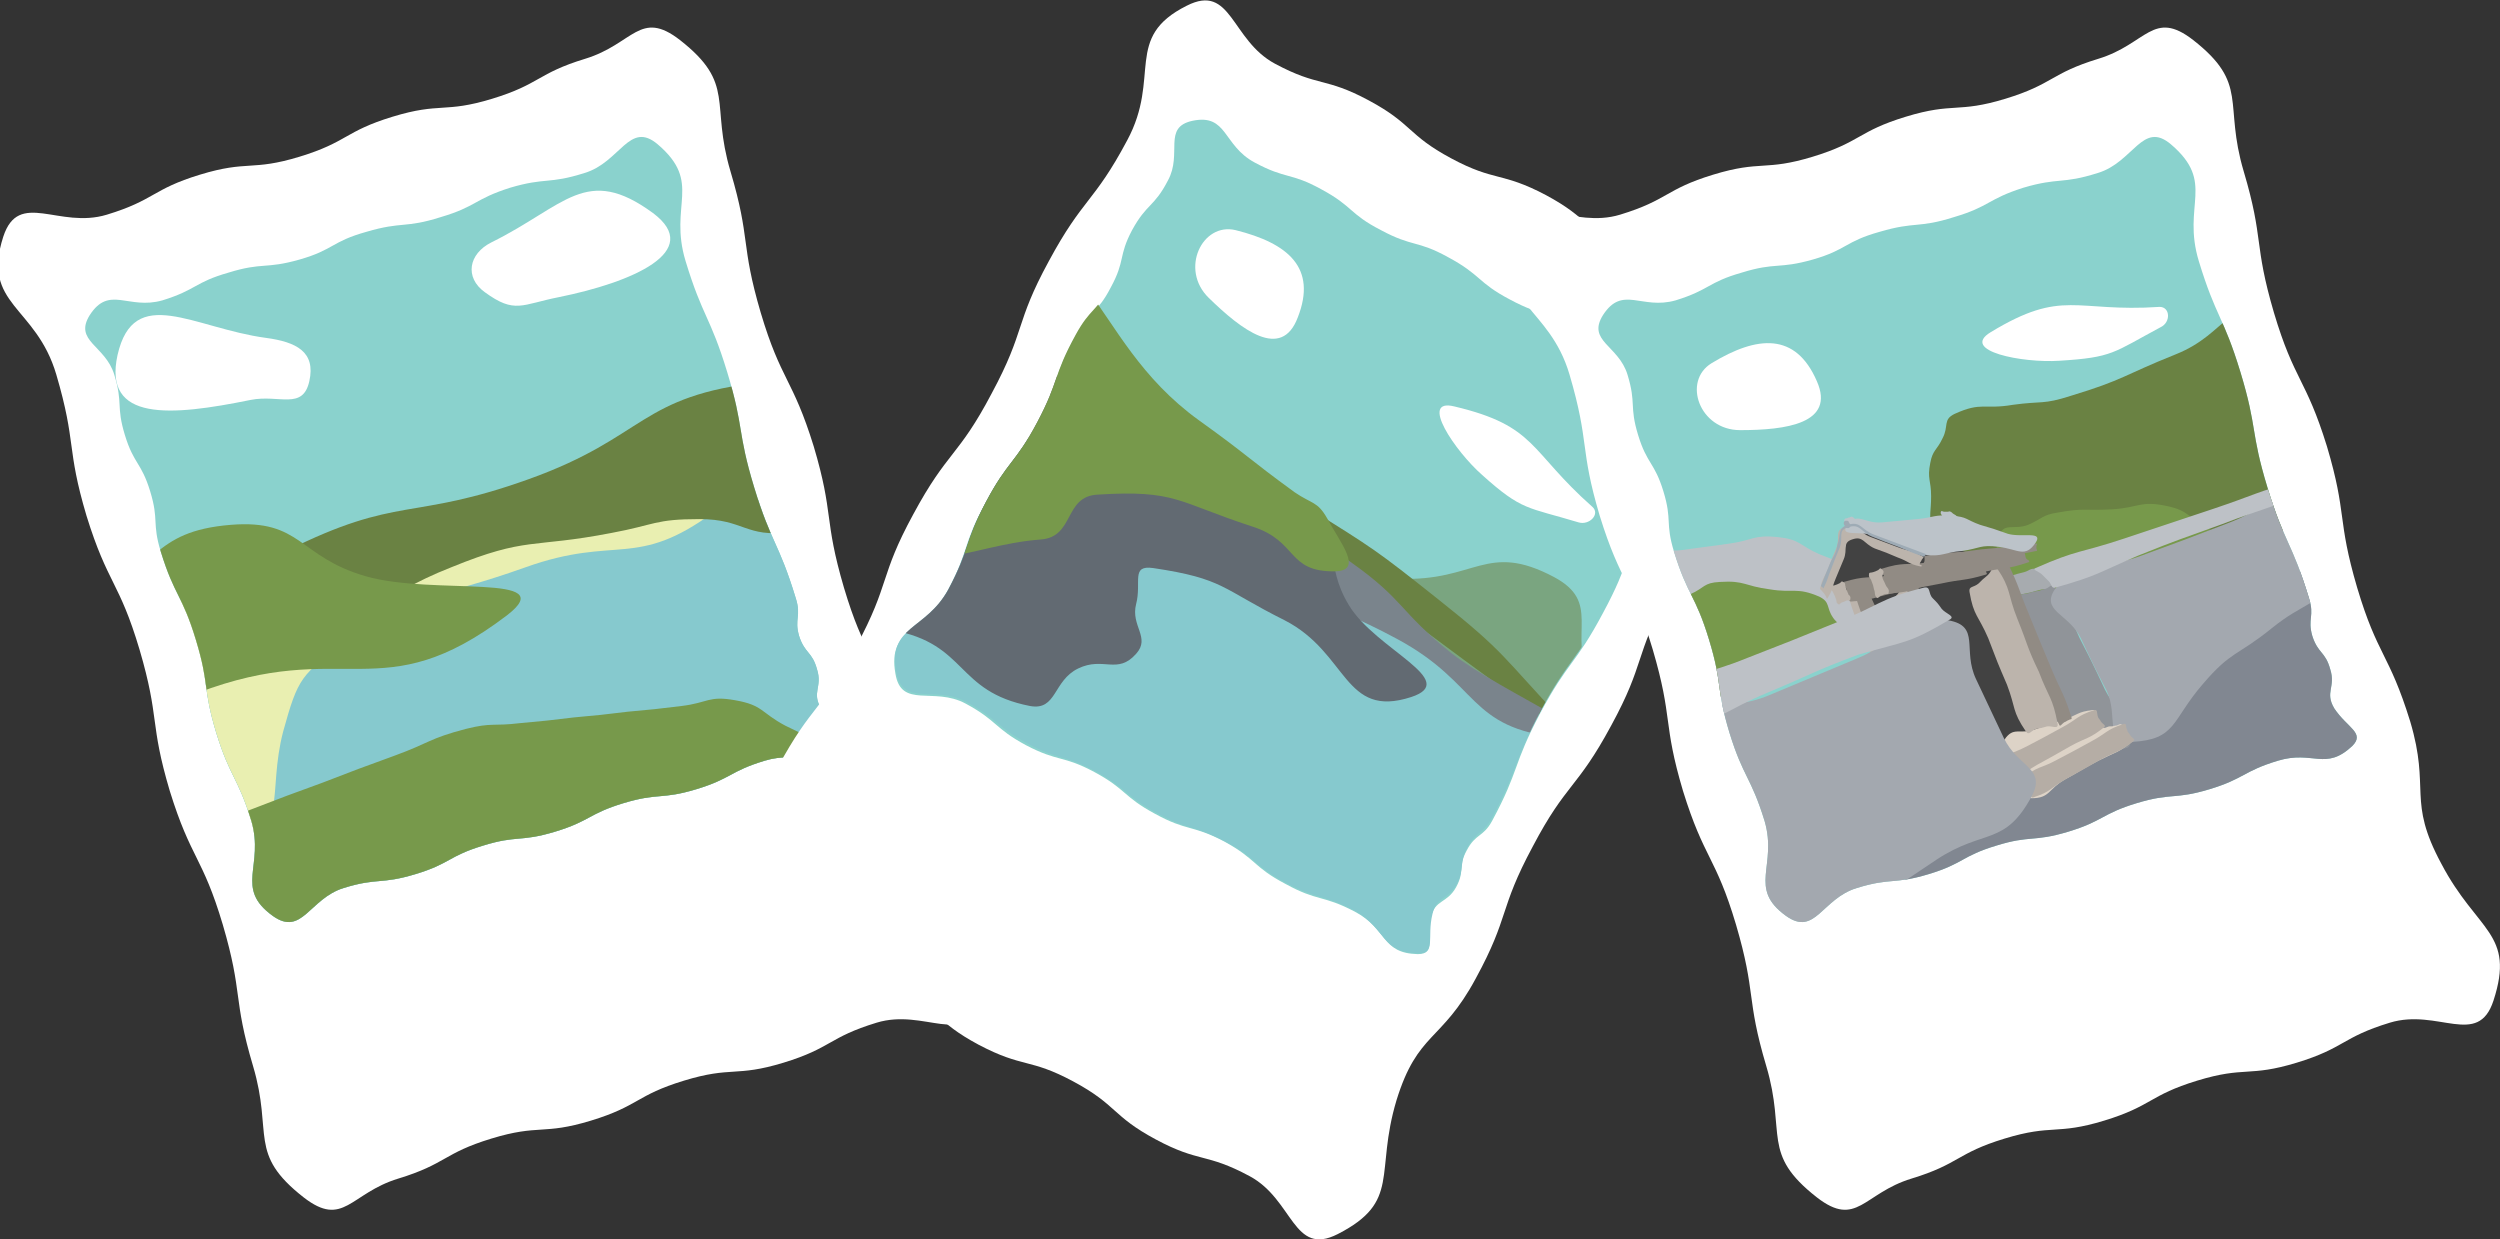 <?xml version="1.0" encoding="utf-8"?>
<!-- Generator: Adobe Illustrator 28.3.0, SVG Export Plug-In . SVG Version: 6.00 Build 0)  -->
<svg version="1.1" id="レイヤー_1" xmlns="http://www.w3.org/2000/svg" xmlns:xlink="http://www.w3.org/1999/xlink" x="0px"
	 y="0px" width="306.3px" height="151.8px" viewBox="0 0 306.3 151.8" style="enable-background:new 0 0 306.3 151.8;"
	 xml:space="preserve">
<rect x="0" y="0" width="306.3" height="151.8" fill="#333333" stroke="none"/>
<style type="text/css">
	.st0{fill:#FFFFFF;}
	.st1{fill:#8AD2CD;}
	.st2{clip-path:url(#SVGID_00000085937820879071878970000009551571328259479729_);fill:#86C9CE;}
	.st3{clip-path:url(#SVGID_00000085937820879071878970000009551571328259479729_);fill:#E9EFB1;}
	.st4{clip-path:url(#SVGID_00000085937820879071878970000009551571328259479729_);fill:#6A8243;}
	.st5{clip-path:url(#SVGID_00000085937820879071878970000009551571328259479729_);fill:#77994B;}
	.st6{clip-path:url(#SVGID_00000026135927096138347120000018201272710444282779_);fill:#7AA580;}
	.st7{clip-path:url(#SVGID_00000026135927096138347120000018201272710444282779_);fill:#86C9CE;}
	.st8{clip-path:url(#SVGID_00000026135927096138347120000018201272710444282779_);fill:#6A8243;}
	.st9{clip-path:url(#SVGID_00000026135927096138347120000018201272710444282779_);fill:#7A848C;}
	.st10{clip-path:url(#SVGID_00000026135927096138347120000018201272710444282779_);fill:#626A72;}
	.st11{clip-path:url(#SVGID_00000026135927096138347120000018201272710444282779_);fill:#77994B;}
	.st12{clip-path:url(#SVGID_00000158727091450157359930000009842518833320927154_);fill:#BDC1C6;}
	.st13{clip-path:url(#SVGID_00000158727091450157359930000009842518833320927154_);fill:#77994B;}
	.st14{clip-path:url(#SVGID_00000158727091450157359930000009842518833320927154_);fill:#6A8243;}
	.st15{clip-path:url(#SVGID_00000158727091450157359930000009842518833320927154_);fill:#818791;}
	.st16{clip-path:url(#SVGID_00000158727091450157359930000009842518833320927154_);}
	.st17{fill:#A7ABAF;}
	.st18{fill:#909499;}
	.st19{fill:#A3A8AF;}
	.st20{fill:#BDC1C6;}
	.st21{fill:#424242;}
	.st22{fill:#DDD3C7;}
	.st23{fill:#B5ADA5;}
	.st24{fill:#918B84;}
	.st25{fill:#BCB4AC;}
	.st26{fill:#BCC3C9;}
	.st27{fill:#9EABB5;}
</style>
<g>
	<path class="st0" d="M120.1,122.6c-1.9,5.8-6.8,0.9-12.7,2.7c-5.9,1.8-5.5,3.1-11.4,4.9c-5.9,1.8-6.3,0.4-12.2,2.2
		c-5.9,1.8-5.5,3.1-11.4,4.9c-5.9,1.8-6.3,0.4-12.2,2.2c-5.9,1.8-5.5,3.1-11.4,4.9c-5.9,1.8-6.7,6.1-11.6,2.3
		c-6.9-5.4-3.7-7.7-6.2-16.1c-2.5-8.4-1.2-8.8-3.7-17.3c-2.5-8.4-3.9-8-6.5-16.4c-2.5-8.4-1.2-8.8-3.7-17.3c-2.5-8.4-3.9-8-6.5-16.4
		c-2.5-8.4-1.2-8.8-3.7-17.3s-9.2-8.5-6.5-16.9c1.9-5.8,6.8-0.9,12.7-2.7c5.9-1.8,5.5-3.1,11.4-4.9c5.9-1.8,6.3-0.4,12.2-2.2
		c5.9-1.8,5.5-3.1,11.4-4.9c5.9-1.8,6.3-0.4,12.2-2.2c5.9-1.8,5.5-3.1,11.4-4.9c5.9-1.8,6.7-6.1,11.6-2.3c6.9,5.4,3.7,7.7,6.2,16.1
		c2.5,8.4,1.2,8.8,3.7,17.3c2.5,8.4,3.9,8,6.5,16.4c2.5,8.4,1.2,8.8,3.7,17.3c2.5,8.4,3.9,8,6.5,16.4c2.5,8.4-0.4,9.6,3.8,17.4
		C118.1,114.2,122.9,114.3,120.1,122.6z"/>
	<path class="st1" d="M102.8,91.4c-3.3,3.1-4.8,0.5-9.1,1.8c-4.3,1.3-4.1,2.2-8.4,3.5c-4.3,1.3-4.6,0.4-8.9,1.7
		c-4.3,1.3-4.1,2.2-8.4,3.5c-4.3,1.3-4.6,0.4-8.8,1.7c-4.3,1.3-4,2.2-8.3,3.5c-4.3,1.3-4.6,0.4-8.8,1.7s-5.1,6-8.7,3.4
		c-4.7-3.4-1-6.1-2.6-11.6c-1.7-5.5-2.6-5.3-4.3-10.8c-1.7-5.6-0.8-5.8-2.5-11.4s-2.6-5.3-4.3-10.8c-1.1-3.6-0.2-3.8-1.3-7.4
		c-1.1-3.6-2-3.3-3.1-6.9c-1.1-3.6-0.2-3.8-1.3-7.4s-5-4.1-3-7.3c2.4-3.7,4.7-0.6,8.9-1.8c4.2-1.3,3.9-2.2,8.1-3.4
		c4.2-1.3,4.5-0.4,8.7-1.6s3.9-2.2,8.2-3.4c4.4-1.3,4.7-0.4,9.1-1.8c4.4-1.3,4.1-2.2,8.5-3.6c4.4-1.3,4.7-0.4,9.1-1.8
		c4.4-1.3,5.5-6.5,9-3.5c5.5,4.7,1.3,7.4,3.4,14.3c2.1,6.9,3,6.7,5.1,13.6c2.1,6.9,1.2,7.2,3.3,14.1c2.1,6.9,3,6.7,5.1,13.6
		c0.7,2.2-0.2,2.5,0.4,4.6c0.7,2.2,1.6,1.9,2.2,4.1c0.7,2.2-0.7,2.8,0.5,4.8C102.2,89.2,104.4,89.8,102.8,91.4z"/>
	<g>
		<defs>
			<path id="SVGID_1_" d="M102.8,91.4c-3.3,3.1-4.8,0.5-9.1,1.8c-4.3,1.3-4.1,2.2-8.4,3.5c-4.3,1.3-4.6,0.4-8.9,1.7
				c-4.3,1.3-4.1,2.2-8.4,3.5c-4.3,1.3-4.6,0.4-8.8,1.7c-4.3,1.3-4,2.2-8.3,3.5c-4.3,1.3-4.6,0.4-8.8,1.7s-5.1,6-8.7,3.4
				c-4.7-3.4-1-6.1-2.6-11.6c-1.7-5.5-2.6-5.3-4.3-10.8c-1.7-5.6-0.8-5.8-2.5-11.4s-2.6-5.3-4.3-10.8c-1.1-3.6-0.2-3.8-1.3-7.4
				c-1.1-3.6-2-3.3-3.1-6.9c-1.1-3.6-0.2-3.8-1.3-7.4s-5-4.1-3-7.3c2.4-3.7,4.7-0.6,8.9-1.8c4.2-1.3,3.9-2.2,8.1-3.4
				c4.2-1.3,4.5-0.4,8.7-1.6s3.9-2.2,8.2-3.4c4.4-1.3,4.7-0.4,9.1-1.8c4.4-1.3,4.1-2.2,8.5-3.6c4.4-1.3,4.7-0.4,9.1-1.8
				c4.4-1.3,5.5-6.5,9-3.5c5.5,4.7,1.3,7.4,3.4,14.3c2.1,6.9,3,6.7,5.1,13.6c2.1,6.9,1.2,7.2,3.3,14.1c2.1,6.9,3,6.7,5.1,13.6
				c0.7,2.2-0.2,2.5,0.4,4.6c0.7,2.2,1.6,1.9,2.2,4.1c0.7,2.2-0.7,2.8,0.5,4.8C102.2,89.2,104.4,89.8,102.8,91.4z"/>
		</defs>
		<clipPath id="SVGID_00000041991867437788863180000003499386194920791997_">
			<use xlink:href="#SVGID_1_"  style="overflow:visible;"/>
		</clipPath>
		<path style="clip-path:url(#SVGID_00000041991867437788863180000003499386194920791997_);fill:#86C9CE;" d="M17.9,87.5
			c0.6-6.9,6.9-3.3,13.4-5.6c28.9-10.1,28-13.8,58-19.9c10.6-2.1,13.3-4,21.1,3.6c10,9.7,20.9,19.3,9.2,26.9
			c-40.1,26.1-44.8,20.2-92.3,25.8C10.5,120.4,16.4,103.9,17.9,87.5z"/>
		<path style="clip-path:url(#SVGID_00000041991867437788863180000003499386194920791997_);fill:#E9EFB1;" d="M28.7,102.2
			c-6.6-0.2-1.9-7-4.5-13.1c-2.6-6-9-6-6.5-12.1c2.6-6.1,7.1-1.5,13.3-3.9s5.6-3.9,11.9-6.1c5.9-2.1,6.4-0.7,12.4-2.7
			s5.4-4.5,11.7-5.3c5-0.6,5,2,10,2.6c5,0.6,14.6-1.9,10.5,1.1c-9.6,7.1-11.9,2.8-23.1,6.8s-12,2.5-21.9,9.2
			c-5.6,3.8-6,4.4-7.8,10.9C32.7,97.2,35.4,102.5,28.7,102.2z"/>
		<path style="clip-path:url(#SVGID_00000041991867437788863180000003499386194920791997_);fill:#6A8243;" d="M36.6,76.8
			c-1.9,0.2,0.5-2.9,0.2-4.8c-0.3-1.9-3.5-3.6-1.7-4.5c13.8-6.9,15.2-3.6,29.7-8.8s13.4-10.2,28.7-11.9c6.8-0.8,6,4.3,12.3,7.1
			c6.3,2.7,12.5-2.2,13.7,4.6c1,5.6-6.5,0.8-12,2.2c-5.5,1.4-5.1,3.7-10.7,4.5c-5.5,0.7-5.6-1.6-11.1-1.6c-5.5,0-5.4,0.7-10.8,1.7
			c-9.8,1.9-10.3,0.4-19.6,4.2C45.9,73.2,46.6,75.8,36.6,76.8z"/>
		<path style="clip-path:url(#SVGID_00000041991867437788863180000003499386194920791997_);fill:#77994B;" d="M-12.7,97.1
			c-4.1,0.4,1.8-4.4,3-8.3c1.2-3.9-2.1-6.1,1.1-8.6c7.9-6,9.9-2.7,19-6.6s8-8.5,17.9-9.3c8.7-0.7,8.2,3.9,16.5,6.3
			c8.3,2.4,24.2-0.5,17.3,4.8C46.7,87.1,42.3,78,24.2,84.9C5.9,91.8,6.6,95.5-12.7,97.1z"/>
		<path style="clip-path:url(#SVGID_00000041991867437788863180000003499386194920791997_);fill:#77994B;" d="M13.1,105.8
			c3-3.6,4.4-1.7,8.8-3.3c4.4-1.7,4.4-1.7,8.8-3.3c4.4-1.7,4.4-1.7,8.8-3.3c4.4-1.7,4.4-1.7,8.8-3.3s4.2-2.1,8.8-3.3
			c3.2-0.8,3.3-0.3,6.6-0.7c3.3-0.3,3.3-0.3,6.6-0.7c3.3-0.3,3.3-0.3,6.6-0.7c3.3-0.3,3.3-0.3,6.6-0.7s3.3-1.3,6.6-0.7
			c3.4,0.6,3.1,1.5,6.1,3.1c3.1,1.5,3.1,1.5,6.1,3.1c3.1,1.5,3.1,1.5,6.1,3.1c3.1,1.5,3.1,1.5,6.2,3.1c3.1,1.5,9,1.1,6.2,3.1
			c-8.9,6.1-10.3,3.4-20.5,6.8c-10.3,3.4-10.3,3.4-20.5,6.8c-10.3,3.4-10.3,3.4-20.5,6.8c-10.3,3.4-10.3,3.4-20.5,6.8
			c-10.3,3.4-9.7,6.3-20.5,6.8c-3,0.1-0.5-2.9-1-5.8c-0.5-2.9-0.5-2.9-1-5.8c-0.5-2.9-0.5-2.9-1-5.8c-0.5-2.9,0.1-3.1-1-5.8
			C12.9,108.7,11.2,108.1,13.1,105.8z"/>
	</g>
	<path class="st0" d="M14.4,43.5c2-8.8,9.3-3.3,18.2-2.1c3.7,0.5,6.1,1.7,5.3,5.3c-0.8,3.6-3.7,1.6-7.2,2.3
		C20.9,51,12.6,51.7,14.4,43.5z"/>
	<path class="st0" d="M80,26.1c-8.2-6-10.7-0.9-19.8,3.6c-2.8,1.4-3.3,4.3-0.8,6.1c3.7,2.7,4.5,1.5,9.1,0.6
		C77.4,34.6,86.3,30.8,80,26.1z"/>
</g>
<g>
	<path class="st0" d="M163.9,151.2c-5.5,2.8-5.4-4.2-10.8-7.1c-5.4-2.9-6.1-1.6-11.5-4.5c-5.4-2.9-4.7-4.2-10.1-7.1
		c-5.4-2.9-6.1-1.6-11.6-4.5c-5.4-2.9-4.7-4.2-10.1-7.1c-5.4-2.9-6.1-1.6-11.6-4.5c-5.4-2.9-9-0.4-9.8-6.6c-1-8.7,2.8-8,6.9-15.8
		c4.2-7.8,5.5-7,9.6-14.8c4.2-7.8,2.8-8.5,7-16.2c4.2-7.8,5.5-7,9.6-14.8c4.2-7.8,2.8-8.5,7-16.2c4.2-7.8,5.5-7.1,9.6-14.8
		c4.2-7.8-0.5-12.6,7.3-16.5c5.5-2.8,5.4,4.2,10.8,7.1c5.4,2.9,6.1,1.6,11.5,4.5c5.4,2.9,4.7,4.2,10.1,7.1c5.4,2.9,6.1,1.6,11.6,4.5
		c5.4,2.9,4.7,4.2,10.1,7.1c5.4,2.9,6.1,1.6,11.6,4.5s9,0.4,9.8,6.6c1,8.7-2.8,8-6.9,15.8c-4.2,7.8-5.5,7-9.6,14.8
		c-4.2,7.8-2.8,8.5-7,16.2c-4.2,7.8-5.5,7-9.6,14.8c-4.2,7.8-2.8,8.5-7,16.2c-4.2,7.8-7.1,6.5-9.7,14.9
		C168.4,143.8,171.7,147.2,163.9,151.2z"/>
	<path class="st1" d="M173.7,116.9c-4.5-0.1-3.7-3.1-7.7-5.2c-4-2.1-4.5-1.2-8.5-3.4c-4-2.1-3.5-3-7.5-5.2c-4-2.1-4.5-1.2-8.5-3.4
		c-3.9-2.1-3.5-3-7.4-5.1c-3.9-2.1-4.4-1.2-8.4-3.3c-3.9-2.1-3.5-3-7.4-5.1c-3.9-2.1-7.9,0.7-8.6-3.7c-1-5.7,3.7-5,6.4-10.1
		c2.7-5.1,1.8-5.6,4.6-10.7c2.7-5.1,3.6-4.6,6.4-9.7c2.7-5.1,1.8-5.6,4.6-10.7c1.8-3.3,2.7-2.8,4.4-6.1c1.8-3.3,0.9-3.8,2.6-7
		c1.8-3.3,2.7-2.8,4.4-6.1c1.8-3.3-0.7-6.5,3-7.3c4.3-0.9,3.7,3,7.6,5.1c3.9,2.1,4.4,1.2,8.2,3.3c3.9,2.1,3.4,3,7.3,5
		c3.9,2.1,4.4,1.2,8.2,3.3c4.1,2.2,3.6,3.1,7.6,5.2c4.1,2.2,4.5,1.3,8.6,3.5c4.1,2.2,3.6,3.1,7.6,5.2c4.1,2.2,8.5-0.7,8.9,3.9
		c0.5,7.2-4.4,6.2-7.8,12.6c-3.4,6.4-2.5,6.9-5.9,13.2c-3.4,6.4-4.3,5.9-7.7,12.3c-3.4,6.4-2.5,6.9-5.9,13.2c-1.1,2-2,1.5-3.1,3.6
		c-1.1,2-0.2,2.5-1.3,4.5c-1.1,2-2.6,1.5-3.1,3.7C174.7,114.9,176,116.9,173.7,116.9z"/>
	<g>
		<defs>
			<path id="SVGID_00000084503424387136041720000010318867694606596999_" d="M173.7,116.8c-4.5-0.1-3.8-3-7.7-5.2
				c-4-2.1-4.4-1.3-8.4-3.4c-4-2.1-3.5-3-7.5-5.1c-4-2.1-4.4-1.3-8.4-3.5c-3.9-2.1-3.5-2.9-7.5-5.1c-3.9-2.1-4.4-1.3-8.3-3.4
				c-3.9-2.1-3.5-2.9-7.5-5.1c-3.9-2.1-7.8,0.7-8.6-3.7c-1-5.7,3.6-5,6.4-10.1c2.7-5.1,1.9-5.6,4.6-10.7c2.7-5.1,3.6-4.7,6.3-9.8
				s1.9-5.6,4.7-10.7c1.8-3.3,2.6-2.8,4.3-6.1c1.8-3.3,0.9-3.7,2.7-7c1.8-3.3,2.6-2.8,4.3-6.1c1.8-3.3-0.6-6.5,3-7.3
				c4.3-0.9,3.8,2.9,7.6,5c3.9,2.1,4.3,1.2,8.2,3.3c3.9,2.1,3.4,2.9,7.3,5c3.9,2.1,4.3,1.3,8.2,3.3c4.1,2.2,3.6,3,7.7,5.2
				c4.1,2.2,4.5,1.3,8.6,3.5c4.1,2.2,3.6,3,7.7,5.2c4.1,2.2,8.5-0.7,8.8,3.9c0.5,7.2-4.3,6.2-7.7,12.6c-3.4,6.4-2.6,6.8-6,13.2
				c-3.4,6.4-4.2,5.9-7.7,12.3c-3.4,6.4-2.6,6.8-6,13.2c-1.1,2-1.9,1.6-3,3.6c-1.1,2-0.3,2.5-1.3,4.5c-1.1,2-2.5,1.5-3,3.7
				C174.8,114.9,176,116.9,173.7,116.8z"/>
		</defs>
		<clipPath id="SVGID_00000041991323025744557570000013627505931611246504_">
			<use xlink:href="#SVGID_00000084503424387136041720000010318867694606596999_"  style="overflow:visible;"/>
		</clipPath>
		<path style="clip-path:url(#SVGID_00000041991323025744557570000013627505931611246504_);fill:#7AA580;" d="M152.2,69.9
			c-3.5-8.7,9.8,0.7,19.2,1c9.4,0.4,10.7-4.6,19-0.2c5.8,3.1,1.8,6.7,4.3,12.8S206.5,96.3,200,96c-13.5-0.5-10.6-9.9-23.5-13.8
			C162.7,78,157.3,82.4,152.2,69.9z"/>
		<path style="clip-path:url(#SVGID_00000041991323025744557570000013627505931611246504_);fill:#86C9CE;" d="M105.4,49
			c4.8-6.9,9.5-0.4,17.1,3.2c31.1,14.5,32.5,12.6,60.6,32.3c10,7,13.5,7.4,14.2,19.6c0.8,14,1.1,28.4-12.5,25.5
			c-46.8-9.9-45-18.7-83.5-47C86.9,72,95.6,63.1,105.4,49z"/>
		<path style="clip-path:url(#SVGID_00000041991323025744557570000013627505931611246504_);fill:#6A8243;" d="M176.3,73.5
			c8.2,6.5,7.8,7,15,14.6c1.4,1.5-2.1,0-3.7-1.2c-24.8-18.2-24.8-18.3-48.2-38.2c-9.4-8,10.2,6.9,20.7,13.4
			C168.4,67.3,168.5,67.3,176.3,73.5z"/>
		<path style="clip-path:url(#SVGID_00000041991323025744557570000013627505931611246504_);fill:#7A848C;" d="M135.1,55.1
			c-0.4-0.9,1.3-1,1.6-2s-0.7-3.1,0.3-2.6c7.6,3.7,6.5,5.5,13.6,10.1s7.9,3.3,14.8,8.2c6.8,4.8,5.9,6,12.4,11.2
			c6.5,5.1,21.7,11.2,13.4,10.4c-11.5-1.2-9.8-6.6-20-12.1s-11.2-3.7-20.9-10.1c-2.2-1.4-0.6-2.9-2.1-5.1c-1.4-2.2-1.8-1.8-3.7-3.6
			c-1.1-1.1-0.9-1.5-2.3-2s-1.9,0.6-3.3-0.1c-0.9-0.4-0.4-1.8-1.4-2C136.2,55.1,135.5,56.1,135.1,55.1z"/>
		<path style="clip-path:url(#SVGID_00000041991323025744557570000013627505931611246504_);fill:#626A72;" d="M91.3,70.5
			c-1.5-9.5,8.3-6.1,15.3-12.7c7-6.6,3.8-13.5,13.3-14.6c10.8-1.2,9.6,6.2,19.4,11c9.8,4.7,11.9,1.4,20.5,8.1
			c5,3.9,2.2,6.5,5.5,11.9s13.7,9.2,7.6,11.2c-8.3,2.7-7.7-5.4-15.5-9.4c-7.8-3.9-7.4-5.1-16.1-6.4c-2.8-0.4-1.4,1.7-2.1,4.4
			c-0.7,2.7,1.8,4.1,0,6.1c-2.3,2.6-4,0.3-7.1,1.8c-3.1,1.5-2.6,5.2-5.9,4.6c-9.2-1.8-7.6-7.6-16.9-9.3
			C98.9,75.5,92.7,79.8,91.3,70.5z"/>
		<path style="clip-path:url(#SVGID_00000041991323025744557570000013627505931611246504_);fill:#77994B;" d="M162.6,63.5
			c1.6,3,4.5,6.4,1,6.5c-6,0.1-4.5-3.7-10.2-5.5c-9.2-3-9.3-4.5-18.9-3.9c-4.2,0.2-2.8,5.2-7,5.5c-9.3,0.7-15.4,5.8-18-3.1
			c-4.5-15.7-7.5-26.9,8.1-31.9c16.8-5.3,15,10.1,29.3,20.4c6,4.3,5.8,4.5,11.7,8.8C160.8,61.8,161.4,61.4,162.6,63.5z"/>
	</g>
	<path class="st0" d="M151.4,28.2c6.4,1.6,10,4.6,7.6,10.7c-2,5.3-6.9,1.5-10.9-2.4C144.5,33,147.3,27.2,151.4,28.2z"/>
	<path class="st0" d="M195.1,62.1c-7.8-6.9-6.8-9.9-16.9-12.3c-4.4-1.1,0.1,5.5,3.4,8.4c4.9,4.4,5.5,3.9,11.8,5.8
		C194.7,64.4,196.1,63,195.1,62.1z"/>
</g>
<g>
	<path class="st0" d="M305.5,122.6c-1.9,5.8-6.8,0.9-12.7,2.7c-5.9,1.8-5.5,3.1-11.4,4.9c-5.9,1.8-6.3,0.4-12.2,2.2
		c-5.9,1.8-5.5,3.1-11.4,4.9c-5.9,1.8-6.3,0.4-12.2,2.2c-5.9,1.8-5.5,3.1-11.4,4.9c-5.9,1.8-6.7,6.1-11.6,2.3
		c-6.9-5.4-3.7-7.7-6.2-16.1c-2.5-8.4-1.2-8.8-3.7-17.3c-2.5-8.4-3.9-8-6.5-16.4c-2.5-8.4-1.2-8.8-3.7-17.3c-2.5-8.4-3.9-8-6.5-16.4
		c-2.5-8.4-1.2-8.8-3.7-17.3s-9.2-8.5-6.5-16.9c1.9-5.8,6.8-0.9,12.7-2.7c5.9-1.8,5.5-3.1,11.4-4.9c5.9-1.8,6.3-0.4,12.2-2.2
		c5.9-1.8,5.5-3.1,11.4-4.9c5.9-1.8,6.3-0.4,12.2-2.2c5.9-1.8,5.5-3.1,11.4-4.9c5.9-1.8,6.7-6.1,11.6-2.3c6.9,5.4,3.7,7.7,6.2,16.1
		c2.5,8.4,1.2,8.8,3.7,17.3c2.5,8.4,3.9,8,6.5,16.4c2.5,8.4,1.2,8.8,3.7,17.3c2.5,8.4,3.9,8,6.5,16.4c2.5,8.4-0.4,9.6,3.8,17.4
		C303.5,114.2,308.2,114.3,305.5,122.6z"/>
	<path class="st1" d="M288.2,91.4c-3.3,3.1-4.8,0.5-9.1,1.8c-4.3,1.3-4.1,2.2-8.4,3.5c-4.3,1.3-4.6,0.4-8.9,1.7
		c-4.3,1.3-4.1,2.2-8.4,3.5c-4.3,1.3-4.6,0.4-8.8,1.7c-4.3,1.3-4,2.2-8.3,3.5c-4.3,1.3-4.6,0.4-8.8,1.7c-4.3,1.3-5.1,6-8.7,3.4
		c-4.7-3.4-1-6.1-2.6-11.6c-1.7-5.5-2.6-5.3-4.3-10.8c-1.7-5.6-0.8-5.8-2.5-11.4c-1.7-5.6-2.6-5.3-4.3-10.8
		c-1.1-3.6-0.2-3.8-1.3-7.4c-1.1-3.6-2-3.3-3.1-6.9c-1.1-3.6-0.2-3.8-1.3-7.4s-5-4.1-3-7.3c2.4-3.7,4.7-0.6,8.9-1.8
		c4.2-1.3,3.9-2.2,8.1-3.4c4.2-1.3,4.5-0.4,8.7-1.6s3.9-2.2,8.2-3.4c4.4-1.3,4.7-0.4,9.1-1.8c4.4-1.3,4.1-2.2,8.5-3.6
		c4.4-1.3,4.7-0.4,9.1-1.8c4.4-1.3,5.5-6.5,9-3.5c5.5,4.7,1.3,7.4,3.4,14.3c2.1,6.9,3,6.7,5.1,13.6c2.1,6.9,1.2,7.2,3.3,14.1
		c2.1,6.9,3,6.7,5.1,13.6c0.7,2.2-0.2,2.5,0.4,4.6c0.7,2.2,1.6,1.9,2.2,4.1c0.7,2.2-0.7,2.8,0.5,4.8
		C287.6,89.2,289.8,89.8,288.2,91.4z"/>
	<g>
		<defs>
			<path id="SVGID_00000142898137242146084810000007289203869237564861_" d="M288.2,91.4c-3.3,3.1-4.8,0.5-9.1,1.8
				c-4.3,1.3-4.1,2.2-8.4,3.5c-4.3,1.3-4.6,0.4-8.9,1.7c-4.3,1.3-4.1,2.2-8.4,3.5c-4.3,1.3-4.6,0.4-8.8,1.7c-4.3,1.3-4,2.2-8.3,3.5
				c-4.3,1.3-4.6,0.4-8.8,1.7c-4.3,1.3-5.1,6-8.7,3.4c-4.7-3.4-1-6.1-2.6-11.6c-1.7-5.5-2.6-5.3-4.3-10.8c-1.7-5.6-0.8-5.8-2.5-11.4
				c-1.7-5.6-2.6-5.3-4.3-10.8c-1.1-3.6-0.2-3.8-1.3-7.4c-1.1-3.6-2-3.3-3.1-6.9c-1.1-3.6-0.2-3.8-1.3-7.4s-5-4.1-3-7.3
				c2.4-3.7,4.7-0.6,8.9-1.8c4.2-1.3,3.9-2.2,8.1-3.4c4.2-1.3,4.5-0.4,8.7-1.6s3.9-2.2,8.2-3.4c4.4-1.3,4.7-0.4,9.1-1.8
				c4.4-1.3,4.1-2.2,8.5-3.6c4.4-1.3,4.7-0.4,9.1-1.8c4.4-1.3,5.5-6.5,9-3.5c5.5,4.7,1.3,7.4,3.4,14.3c2.1,6.9,3,6.7,5.1,13.6
				c2.1,6.9,1.2,7.2,3.3,14.1c2.1,6.9,3,6.7,5.1,13.6c0.7,2.2-0.2,2.5,0.4,4.6c0.7,2.2,1.6,1.9,2.2,4.1c0.7,2.2-0.7,2.8,0.5,4.8
				C287.6,89.2,289.8,89.8,288.2,91.4z"/>
		</defs>
		<clipPath id="SVGID_00000165935627283039072140000007272576805426878634_">
			<use xlink:href="#SVGID_00000142898137242146084810000007289203869237564861_"  style="overflow:visible;"/>
		</clipPath>
		<path style="clip-path:url(#SVGID_00000165935627283039072140000007272576805426878634_);fill:#BDC1C6;" d="M200.1,68.2
			c1.4-2.6,2.9-0.4,5.9-0.8c2.9-0.4,2.9-0.4,5.9-0.8c2.9-0.4,2.9-1.1,5.9-0.8c2.8,0.3,2.6,1,5.1,2.1c2.6,1,2.6,1,5.1,2.1
			c2.6,1,3.7-0.3,5.1,2.1c0.9,1.4-1.4,1-2.7,1.9c-1.4,1-1.4,1-2.7,1.9s-1.3,1.1-2.7,1.9c-3,1.7-3,1.5-6.1,3.1c-3,1.5-3,1.5-6.1,3.1
			s-2.9,4.3-6.1,3.1c-3.1-1.2-1.1-3.1-2.2-6.3c-1.1-3.1-0.5-3.4-2.2-6.3C200.5,71.5,198.6,71.2,200.1,68.2z"/>
		<path style="clip-path:url(#SVGID_00000165935627283039072140000007272576805426878634_);fill:#77994B;" d="M203.5,74.3
			c0.5-1.9,1.8-0.8,3.6-1.5c1.8-0.8,1.6-1.4,3.6-1.5c3.1-0.2,3,0.5,6.1,0.9c3,0.5,3.3-0.3,6.1,0.9c1.4,0.7,0.8,1.3,1.7,2.6
			s2.9,1.7,1.7,2.6c-4.1,3.2-4.9,1.8-9.8,3.7c-4.9,1.8-4.7,4.6-9.8,3.7c-2.9-0.5-0.3-3-1.5-5.8C203.8,77.2,202.7,77.1,203.5,74.3z"
			/>
		<path style="clip-path:url(#SVGID_00000165935627283039072140000007272576805426878634_);fill:#6A8243;" d="M236.7,64.9
			c-0.4-2-0.1-2.1-0.1-4.1s-0.5-2.1-0.1-4.1c0.3-1.6,0.8-1.5,1.5-3c0.8-1.5,0-2.3,1.5-3c3.3-1.5,3.6-0.5,7.1-1.1
			c3.6-0.5,3.7,0,7.1-1.1c6.6-2,6.4-2.5,12.9-5.1s6.4-7.5,12.9-5.1c5.4,2,1.7,5.5,3.3,11.1s7.5,7.1,3.3,11.1
			c-8.6,8.3-11.4,3.8-22.7,7.7s-10.8,6.6-22.7,7.7c-2.9,0.3-0.9-2.8-2-5.5C237.6,67.7,237.3,67.8,236.7,64.9z"/>
		<path style="clip-path:url(#SVGID_00000165935627283039072140000007272576805426878634_);fill:#77994B;" d="M244.9,65.8
			c0.5-1.9,1.8-0.8,3.6-1.5c1.8-0.8,1.7-1.2,3.6-1.5c3.3-0.6,3.3-0.2,6.7-0.4c3.3-0.2,3.4-1.1,6.7-0.4c2.8,0.6,2.5,1.4,5.1,2.8
			c2.5,1.4,7.2,0.9,5.1,2.8c-5.5,4.8-6.9,2.4-13.8,4.9c-6.9,2.4-6.5,5.3-13.8,4.9c-3-0.2-0.3-3-1.5-5.8
			C245.1,68.7,244.1,68.6,244.9,65.8z"/>
		<path style="clip-path:url(#SVGID_00000165935627283039072140000007272576805426878634_);fill:#818791;" d="M225.1,113.2
			c-0.2-4.6,4.5-3,8.4-5.5c30-20,24.6-33.8,60-40.6c16.3-3.1,14.8,10.1,24,24c7.7,11.7,21.1,19.5,9.4,27.1
			c-40.1,26.1-44.8,20-92.3,25.8C217.9,146,225.8,129.6,225.1,113.2z"/>
		<g style="clip-path:url(#SVGID_00000165935627283039072140000007272576805426878634_);">
			<g>
				<path class="st17" d="M249.5,69.7c-0.8-0.1-0.8,0.2-1.5,0.4c-0.8,0.2-0.8,0.2-1.5,0.4s-0.9-0.1-1.5,0.4
					c-0.3,0.3,0.1,0.4,0.2,0.8c0.1,0.4,0.1,0.4,0.2,0.8c0.1,0.4-0.2,0.7,0.2,0.8c1.1,0.2,1.1-0.2,2.1-0.5c1.1-0.2,1.1-0.2,2.1-0.5
					s1.3,0.3,2.1-0.5c0.4-0.4-0.4-0.4-0.8-0.8c-0.4-0.4-0.5-0.3-0.8-0.8C249.9,70,250,69.7,249.5,69.7z"/>
			</g>
			<g>
				<path class="st18" d="M247.8,72.8c0.7-0.1,0.7-0.1,1.3-0.3c0.7-0.1,0.7-0.1,1.3-0.3c0.7-0.1,0.9-0.8,1.3-0.3
					c2.1,2.8,1.6,3.1,3.1,6.3c1.6,3.1,1.6,3.1,3.1,6.3c1.6,3.1,2.9,2.8,3.1,6.3c0.1,1.4-1.3,0.6-2.6,1.2c-1.3,0.6-1.3,0.6-2.6,1.2
					c-1.3,0.6-1.7,2.3-2.6,1.2c-2.5-2.8-1.3-3.5-2.7-7c-1.3-3.5-1.3-3.5-2.7-7.1c-1.3-3.5-1.7-3.4-2.7-7.1c-0.1-0.4,0.4-0.1,0.8-0.2
					c0.4-0.1,0.4-0.1,0.8-0.2S247.4,72.9,247.8,72.8z"/>
			</g>
			<g>
				<path class="st19" d="M261.2,90.9c-3.5,0.2-1.6-3.1-3.1-6.3c-1.6-3.1-1.6-3.1-3.1-6.3s-5.2-3.4-3.1-6.3
					c3.2-4.5,5.2-1.9,10.4-3.9c5.2-1.9,5.2-1.9,10.4-3.9c5.2-1.9,4.8-3.6,10.4-3.9c1.8-0.1,0.6,1.7,1.2,3.3c0.6,1.7,0.6,1.7,1.2,3.3
					c0.6,1.7,2.2,1.9,1.2,3.3c-3.1,4.4-4.2,3.4-8.4,6.8c-4.2,3.4-4.9,2.7-8.4,6.8C266,88.3,266.7,90.6,261.2,90.9z"/>
			</g>
			<g>
				<path class="st20" d="M251.8,72c-0.5,0.1-0.4-0.4-0.8-0.8c-0.4-0.4-0.4-0.4-0.8-0.8c-0.4-0.4-1.3-0.6-0.8-0.8
					c5.2-2.3,5.4-1.8,10.8-3.6c5.4-1.8,5.4-1.8,10.8-3.6c5.4-1.8,5.3-2.1,10.8-3.6c0.3-0.1,0.2,0.2,0.3,0.5c0.2,0.2,0.2,0.2,0.3,0.5
					s0.6,0.4,0.3,0.5c-5.1,2.2-5.2,1.9-10.4,3.9c-5.2,1.9-5.2,1.8-10.4,3.9C257,70.2,257.1,70.5,251.8,72z"/>
			</g>
		</g>
		<g style="clip-path:url(#SVGID_00000165935627283039072140000007272576805426878634_);">
			<g>
				<path class="st21" d="M226.8,65.4c-0.9,0.7-0.4,1.1-0.9,2.1c-0.4,1.1-0.4,1.1-0.9,2.1c-0.4,1.1-0.7,1-0.9,2.1
					c0,0.3,0.3,0.2,0.5,0.3c0.3,0.2,0.3,0.2,0.5,0.3c0.3,0.2,0.3,0.2,0.5,0.3c0.4,0.2,0.4,0.2,0.8,0.4c0.4,0.2,0.4,0.2,0.8,0.4
					c0.4,0.2,0.5,0,0.8,0.4c0.5,0.6,0.3,0.7,0.7,1.3c0.3,0.7,0.3,0.7,0.7,1.3c0.3,0.7,0.2,0.7,0.7,1.3c2,2.5,2.1,2.5,4.3,4.9
					c2.1,2.5,2.1,2.5,4.3,4.9c2.1,2.5,1.5,3.3,4.3,4.9c1.1,0.6,1.2-0.5,2.3-1.1c1.2-0.5,1.2-0.5,2.4-1.1c1.2-0.5,2.2,0.2,2.4-1.1
					c0.3-3.4-0.8-3.3-1.6-6.6c-0.8-3.3-0.8-3.3-1.6-6.6c-0.8-3.3,0.4-3.9-1.6-6.6c-1.3-1.9-2.1-0.8-4.3-1.6
					c-2.2-0.8-2.2-0.8-4.3-1.6c-2.2-0.8-2.1-1.1-4.3-1.6c-0.9-0.2-0.9,0.1-1.8,0.2c-0.9,0.1-0.9,0.3-1.8,0.2
					C227.7,65.2,227.5,64.8,226.8,65.4z"/>
			</g>
			<g>
				<path class="st22" d="M261.2,90.9c0.3-0.2-0.2-0.4-0.4-0.7c-0.2-0.4-0.2-0.4-0.4-0.7s0-0.5-0.4-0.7c-0.4-0.2-0.4,0.1-0.8,0.1
					c-0.4,0.1-0.4,0.1-0.8,0.1c-0.4,0.1-0.5,0.3-0.8,0.1c-0.4-0.2-0.2-0.4-0.4-0.7c-0.2-0.4-0.2-0.4-0.4-0.7s0-0.8-0.4-0.7
					c-1.9,0.2-1.8,0.6-3.6,1.2c-1.8,0.6-1.8,0.6-3.6,1.2c-1.8,0.6-2.5-0.4-3.6,1.2c-0.8,1.1,0.5,1.2,1.1,2.4
					c0.5,1.2,0.5,1.2,1.1,2.4c0.5,1.2-0.2,2.3,1.1,2.4c2.3,0,2-1.1,4.1-2.3c2-1.1,2-1.2,4.1-2.3C259.3,92.1,259.4,92.3,261.2,90.9z"
					/>
			</g>
			<g>
				<path class="st23" d="M260.2,88.7c-2.2,0.7-2,1.1-4.1,2.2c-2,1.1-2,1.1-4.1,2.2c-2,1.1-2.3,0.7-4.1,2.2
					c-0.3,0.3,0.2,0.4,0.4,0.8c0.2,0.4,0.2,0.4,0.4,0.8c0.2,0.4,0,0.9,0.4,0.8c2.2-0.7,2-1.1,4.1-2.3c2-1.1,2-1.1,4.1-2.3
					c2-1.1,2.2-0.8,4.1-2.3c0.3-0.2-0.2-0.4-0.4-0.7c-0.2-0.4-0.3-0.3-0.4-0.7C260.4,89,260.6,88.6,260.2,88.7z"/>
			</g>
			<g>
				<path class="st23" d="M256.6,87c-2.2,0.7-2,1.1-4.1,2.2c-2,1.1-2,1.1-4.1,2.2s-2.3,0.7-4.1,2.2c-0.3,0.3,0.2,0.4,0.4,0.8
					c0.2,0.4,0.2,0.4,0.4,0.8c0.2,0.4,0,0.9,0.4,0.8c2.2-0.7,2-1.1,4.1-2.3c2-1.1,2-1.1,4.1-2.3c2-1.1,2.2-0.8,4.1-2.3
					c0.3-0.2-0.2-0.4-0.4-0.7c-0.2-0.4-0.3-0.3-0.4-0.7C256.9,87.3,257,86.9,256.6,87z"/>
			</g>
		</g>
		<g style="clip-path:url(#SVGID_00000165935627283039072140000007272576805426878634_);">
			<g>
				<path class="st24" d="M253.8,87.9c-1-3.2-1.3-3.1-2.6-6.3c-1.3-3.1-1.3-3.1-2.6-6.3c-1.3-3.1-1.1-3.2-2.6-6.3
					c-0.1-0.2-0.2,0.1-0.5,0.2c-0.2,0.1-0.2,0.1-0.5,0.2c-0.2,0.1-0.6-0.1-0.5,0.2c1,3.3,1.3,3.2,2.6,6.4c1.3,3.2,1.3,3.2,2.6,6.4
					s1,3.3,2.6,6.4c0.1,0.3,0.3-0.1,0.6-0.3c0.3-0.1,0.3-0.2,0.6-0.3C253.6,88.1,253.9,88.2,253.8,87.9z"/>
			</g>
			<g>
				<path class="st25" d="M252.1,88.7c0.1,0.7-0.7,0.2-1.3,0.3c-0.7,0.2-0.7,0.2-1.3,0.3c-0.7,0.2-0.9,0.9-1.3,0.3
					c-1.7-2.5-1.2-2.8-2.3-5.7c-1.2-2.8-1.2-2.8-2.3-5.7c-1.2-2.8-1.8-2.7-2.3-5.7c-0.1-0.7,0.5-0.5,1.1-1c0.5-0.5,0.5-0.5,1.1-1
					s0.7-1.6,1.1-1c1.9,2.8,1.3,3.2,2.6,6.4c1.3,3.2,1.1,3.3,2.6,6.4C251,85.5,251.5,85.4,252.1,88.7z"/>
			</g>
			<g>
				<g>
					<path class="st25" d="M228,72.6c-0.1-0.2-0.2,0.1-0.5,0.2c-0.2,0.1-0.2,0.1-0.5,0.2c-0.2,0.1-0.6-0.1-0.5,0.2
						c1,3.3,1.3,3.3,2.6,6.5c1.3,3.3,1.3,3.3,2.6,6.5c1.3,3.3,1,3.4,2.6,6.5c0.1,0.2,0.3-0.1,0.5-0.1c0.3-0.1,0.3-0.1,0.5-0.1
						s0.6,0.1,0.5-0.1c-1-3.4-1.3-3.3-2.6-6.6c-1.3-3.3-1.4-3.2-2.6-6.6C229.4,75.9,229.5,75.8,228,72.6z"/>
				</g>
				<g>
					<path class="st24" d="M228.8,72.3c-0.1-0.2-0.2,0.1-0.5,0.2c-0.2,0.1-0.2,0.1-0.5,0.2c-0.2,0.1-0.6-0.1-0.5,0.2
						c1,3.3,1.3,3.3,2.6,6.5c1.3,3.3,1.3,3.3,2.6,6.5c1.3,3.3,1,3.4,2.6,6.5c0.1,0.2,0.3-0.1,0.5-0.1c0.3-0.1,0.3-0.1,0.5-0.1
						s0.6,0.1,0.5-0.1c-1-3.4-1.3-3.3-2.6-6.6c-1.3-3.3-1.4-3.2-2.6-6.6C230.2,75.5,230.4,75.5,228.8,72.3z"/>
				</g>
			</g>
			<g>
				<path class="st25" d="M228.9,75.7c-0.3,0.2,0.1,0.3,0.2,0.6c0.1,0.3,0.1,0.3,0.2,0.6c0.1,0.3-0.1,0.6,0.2,0.6
					c1.1-0.1,1-0.4,2-0.8c1-0.4,1-0.4,2-0.8c1-0.4,1.2-0.1,2-0.8c0.3-0.2-0.1-0.3-0.2-0.6c-0.1-0.3-0.1-0.3-0.2-0.6
					c-0.1-0.3,0.1-0.6-0.2-0.6c-1.1,0.1-1,0.4-2.1,0.8c-1,0.4-1,0.5-2.1,0.8C229.9,75.2,229.8,75.1,228.9,75.7z"/>
			</g>
			<g>
				<path class="st24" d="M242.6,90.4c-1-3.2-1.3-3.1-2.6-6.3c-1.3-3.1-1.3-3.1-2.6-6.3c-1.3-3.1-1.1-3.2-2.6-6.3
					c-0.1-0.2-0.2,0.1-0.5,0.2c-0.2,0.1-0.2,0.1-0.5,0.2c-0.2,0.1-0.6-0.1-0.5,0.2c1,3.3,1.3,3.2,2.6,6.4c1.3,3.2,1.3,3.2,2.6,6.4
					c1.3,3.2,1,3.3,2.6,6.4c0.1,0.3,0.3-0.1,0.6-0.3c0.3-0.1,0.3-0.2,0.6-0.3C242.4,90.6,242.7,90.7,242.6,90.4z"/>
			</g>
			<g>
				<path class="st25" d="M240.9,91.2c0.1,0.7-0.7,0.2-1.3,0.3c-0.7,0.2-0.7,0.2-1.3,0.3s-0.9,0.9-1.3,0.3c-1.7-2.5-1.2-2.8-2.3-5.7
					c-1.2-2.8-1.2-2.8-2.3-5.7c-1.2-2.8-1.8-2.7-2.3-5.7c-0.1-0.7,0.5-0.5,1.1-1c0.5-0.5,0.5-0.5,1.1-1s0.7-1.6,1.1-1
					c1.9,2.8,1.3,3.2,2.6,6.4c1.3,3.2,1.1,3.3,2.6,6.4C239.9,87.9,240.3,87.8,240.9,91.2z"/>
			</g>
			<g>
				<g>
					<path class="st24" d="M243.3,70.4c-2.7,0.8-2.7,0.5-5.5,1.1c-2.7,0.5-2.7,0.5-5.5,1.1s-2.7,0.9-5.5,1.1c-0.4,0-0.2-0.4-0.3-0.8
						c-0.2-0.4-0.2-0.4-0.3-0.8c-0.2-0.4-0.7-0.7-0.3-0.8c2.7-0.8,2.8-0.4,5.6-0.8c2.8-0.4,2.8-0.4,5.7-0.8c2.8-0.4,2.8-0.6,5.7-0.8
						c0.2,0,0.1,0.2,0.2,0.5c0.1,0.2,0,0.3,0.2,0.5C243.3,70.2,243.6,70.3,243.3,70.4z"/>
				</g>
				<g>
					<path class="st25" d="M225.8,71.3c-0.2-0.2-0.2,0.1-0.5,0.2c-0.2,0.1-0.2,0.1-0.5,0.2c-0.2,0.1-0.4-0.1-0.5,0.2
						c-0.1,0.4,0.2,0.4,0.3,0.7c0.2,0.4,0.2,0.4,0.3,0.7c0.2,0.4,0,0.5,0.3,0.7c0.2,0.2,0.2-0.1,0.5-0.2c0.3-0.1,0.3-0.1,0.5-0.2
						s0.5,0.1,0.5-0.2c0.1-0.4-0.2-0.4-0.3-0.8c-0.2-0.4-0.2-0.4-0.3-0.8C226,71.6,226.2,71.5,225.8,71.3z"/>
				</g>
			</g>
			<g>
				<g>
					<path class="st24" d="M248.5,68.9c-2.7,0.9-2.8,0.6-5.6,1.2c-2.8,0.6-2.8,0.6-5.6,1.3c-2.8,0.6-2.7,1.1-5.6,1.3
						c-0.5,0-0.2-0.5-0.4-1c-0.2-0.5-0.2-0.5-0.4-1c-0.2-0.5-0.9-0.8-0.4-1c2.8-0.9,2.9-0.4,5.8-0.8c2.9-0.4,2.9-0.4,5.8-0.8
						c2.9-0.4,2.9-0.7,5.8-0.8c0.3,0,0.1,0.3,0.2,0.6c0.1,0.3,0,0.3,0.2,0.6C248.5,68.6,248.8,68.8,248.5,68.9z"/>
				</g>
				<g>
					<path class="st25" d="M230.5,69.7c-0.2-0.2-0.2,0.1-0.5,0.2c-0.2,0.1-0.2,0.1-0.5,0.2s-0.5,0-0.5,0.2c-0.1,0.5,0.2,0.5,0.3,0.9
						c0.2,0.5,0.2,0.5,0.3,1c0.2,0.5,0,0.6,0.3,1c0.2,0.2,0.3-0.1,0.5-0.2c0.3-0.1,0.3-0.1,0.5-0.2c0.3-0.1,0.5,0.1,0.5-0.2
						c0.1-0.5-0.2-0.5-0.4-1c-0.2-0.5-0.3-0.5-0.4-1C230.8,70.1,230.9,70,230.5,69.7z"/>
				</g>
			</g>
			<g>
				<path class="st25" d="M235.3,69.4c-1.5-0.3-1.4-0.6-2.8-1.1c-1.4-0.6-1.4-0.6-2.8-1.1c-1.4-0.6-1.4-1.6-2.8-1.1
					c-1.2,0.4-0.5,1.2-1,2.4c-0.5,1.2-0.5,1.2-1,2.4c-0.5,1.2-0.3,1.3-1,2.4c-0.1,0.2-0.1-0.2-0.3-0.4c-0.1-0.2-0.1-0.2-0.3-0.4
					c-0.1-0.2-0.3-0.2-0.3-0.4c0.3-1.3,0.5-1.3,1-2.5c0.5-1.3,0.5-1.3,1-2.5c0.5-1.3-0.3-2.1,1-2.5c1.6-0.5,1.6,0.6,3.2,1.2
					c1.6,0.6,1.6,0.6,3.2,1.2c1.6,0.6,1.7,0.4,3.2,1.2c0.2,0.1-0.1,0.2-0.2,0.5c-0.1,0.2-0.2,0.2-0.2,0.5
					C235.5,69.2,235.6,69.5,235.3,69.4z"/>
			</g>
			<g>
				<path class="st24" d="M236,68.1c2.2-0.5,2.2-0.3,4.5-0.5c2.2-0.3,2.2-0.3,4.5-0.5c2.2-0.3,2.2-0.4,4.5-0.5c0.2,0,0,0.2,0,0.3
					c0,0.2,0,0.2,0,0.3s0.2,0.3,0,0.3c-2.3,0.5-2.4,0.3-4.7,0.7c-2.4,0.3-2.4,0.3-4.7,0.7c-2.4,0.3-2.3,0.5-4.7,0.7
					c-0.2,0,0.1-0.2,0.2-0.5c0.1-0.2,0.2-0.2,0.2-0.5C235.8,68.2,235.7,68.1,236,68.1z"/>
			</g>
			<g>
				<path class="st26" d="M249.4,66.5c1-1.5-1.7-0.6-3.4-1.1c-1.7-0.6-1.7-0.6-3.4-1.1c-1.7-0.6-1.6-1-3.4-1.1
					c-2.2-0.2-2.2,0.2-4.3,0.4c-2.2,0.2-2.2,0.2-4.3,0.4c-2.2,0.2-3.1-1.4-4.3,0.4c-1,1.4,1.6,0.6,3.2,1.2c1.6,0.6,1.6,0.6,3.2,1.2
					c1.6,0.6,1.5,1.1,3.2,1.2c2.2,0.2,2.2-0.3,4.5-0.5c2.2-0.3,2.2-0.8,4.5-0.5C247.3,67.3,248.1,68.4,249.4,66.5z"/>
			</g>
			<g>
				<path class="st26" d="M228.1,64.2c-0.1-0.2-0.2-0.2-0.4-0.3c-0.2-0.2-0.2-0.2-0.4-0.3c-0.2-0.2-0.2-0.2-0.4-0.3
					c-0.1,0-0.1,0-0.3,0.1c-0.1,0-0.1,0-0.3,0.1c-0.1,0-0.2,0-0.3,0.1c-0.1,0.2,0,0.3,0.1,0.5c0,0.3,0,0.3,0.1,0.5
					c0,0.3,0,0.3,0.1,0.5c0.1,0.1,0-0.1,0.1-0.2c0-0.1,0-0.1,0.1-0.2c0-0.1,0-0.2,0.1-0.2c0.2,0,0.2,0.1,0.4,0.2
					c0.2,0.1,0.2,0.1,0.4,0.2c0.2,0.1,0.2,0.2,0.4,0.2c0.1,0,0.1-0.1,0.1-0.2c0.1-0.1,0-0.1,0.1-0.2C228,64.3,228.1,64.3,228.1,64.2
					z"/>
			</g>
			<g>
				<path class="st26" d="M240.2,63.6c-0.1-0.2-0.2-0.2-0.4-0.3c-0.2-0.2-0.2-0.2-0.4-0.3s-0.2-0.2-0.4-0.3c-0.2-0.1-0.2,0-0.4,0
					c-0.2,0-0.2,0-0.4,0c-0.2,0-0.3-0.2-0.4,0c-0.1,0.3,0.1,0.3,0.2,0.6c0.1,0.3,0.1,0.3,0.2,0.6c0.1,0.3,0,0.3,0.2,0.6
					c0.1,0.1,0-0.1,0.1-0.2c0-0.1,0-0.1,0.1-0.2c0-0.1,0-0.2,0.1-0.2c0.2,0,0.2,0.1,0.4,0.2c0.2,0.1,0.2,0.1,0.4,0.2
					c0.2,0.1,0.2,0.2,0.4,0.2c0.1,0,0.1-0.1,0.1-0.2c0.1-0.1,0-0.1,0.1-0.2C240.1,63.7,240.2,63.7,240.2,63.6z"/>
			</g>
			<g>
				<path class="st27" d="M226.4,64.3c1.6-0.5,1.6,0.6,3.2,1.2c1.6,0.6,1.6,0.6,3.2,1.2c1.6,0.6,1.6,0.6,3.2,1.2
					c0.1,0,0,0.1-0.1,0.1c0,0.1,0,0.1-0.1,0.1c0,0.1,0,0.1-0.1,0.1c-1.6-0.5-1.6-0.6-3.1-1.2c-1.6-0.6-1.6-0.6-3.1-1.2
					c-1.6-0.6-1.5-1.7-3.1-1.2c-1.3,0.4-0.5,1.2-1,2.5c-0.5,1.2-0.5,1.2-1,2.5c-0.5,1.2-0.4,1.3-1,2.5c0,0.1,0-0.1-0.1-0.1
					c0-0.1,0-0.1-0.1-0.1c0-0.1-0.1,0-0.1-0.1c0.5-1.3,0.5-1.3,1-2.5c0.5-1.3,0.8-1.2,1-2.5C225.6,65.4,225.1,64.7,226.4,64.3z"/>
			</g>
			<g>
				<path class="st27" d="M226.6,64.1c0,0.1,0.1,0.1,0.1,0.2c0,0.1,0,0.2,0,0.2c0,0.1-0.1,0.1-0.2,0.2c-0.1,0-0.1,0-0.2,0
					c-0.1,0-0.1,0-0.2-0.1c-0.1,0-0.1-0.1-0.1-0.2c0-0.1-0.1-0.1-0.1-0.2c0-0.1,0-0.2,0-0.2c0-0.1,0.1-0.1,0.2-0.2
					c0.1,0,0.1,0,0.2,0c0.1,0,0.1,0,0.2,0.1C226.5,64,226.6,64.1,226.6,64.1z"/>
			</g>
		</g>
		<g style="clip-path:url(#SVGID_00000165935627283039072140000007272576805426878634_);">
			<g>
				<path class="st19" d="M214.1,120.7c6.9,1.3,5.8-3.8,11.6-7.7c5.8-3.8,5.8-3.8,11.6-7.7c5.8-3.8,8.3-1.6,11.6-7.7
					c1.9-3.5-1.7-3.6-3.4-7.2c-1.7-3.6-1.7-3.6-3.4-7.2s0.6-6.5-3.4-7.2c-5.8-1.1-5.5,2.3-11,4.6c-5.5,2.3-5.5,2.3-11,4.6
					s-8.1-0.6-11,4.6c-2.6,4.7,1.4,5.2,2.7,10.4c1.4,5.2,2.7,5,2.7,10.4C211.5,116.3,208.9,119.7,214.1,120.7z"/>
			</g>
			<g>
				<path class="st20" d="M238.9,75.9c0.7-0.4-0.5-0.7-1-1.3c-0.5-0.7-0.5-0.7-1.1-1.3s-0.2-1.5-1.1-1.3c-5.6,1.4-5.4,2.2-10.8,4.3
					c-5.4,2.2-5.4,2.2-10.8,4.3c-5.4,2.2-5.8,1.4-10.8,4.3c-0.7,0.4,0.4,0.8,0.8,1.5c0.4,0.8,0.4,0.8,0.8,1.5c0.4,0.8,0,1.7,0.8,1.5
					c5.8-1.5,5.5-2.3,11-4.6c5.5-2.3,5.4-2.5,11-4.6C233.6,78.5,233.8,78.9,238.9,75.9z"/>
			</g>
		</g>
	</g>
	<path class="st0" d="M209.7,44.5c5.6-3.4,10.3-3.8,12.9,2.2c2.3,5.2-3.8,6-9.4,6C208.2,52.7,206.1,46.7,209.7,44.5z"/>
	<path class="st0" d="M264.6,37.6c-10.4,0.7-11.8-2.3-20.7,3.1c-3.8,2.3,3.9,3.8,8.4,3.5c6.6-0.4,6.6-1,12.4-4.1
		C266,39.5,265.9,37.6,264.6,37.6z"/>
</g>
</svg>
